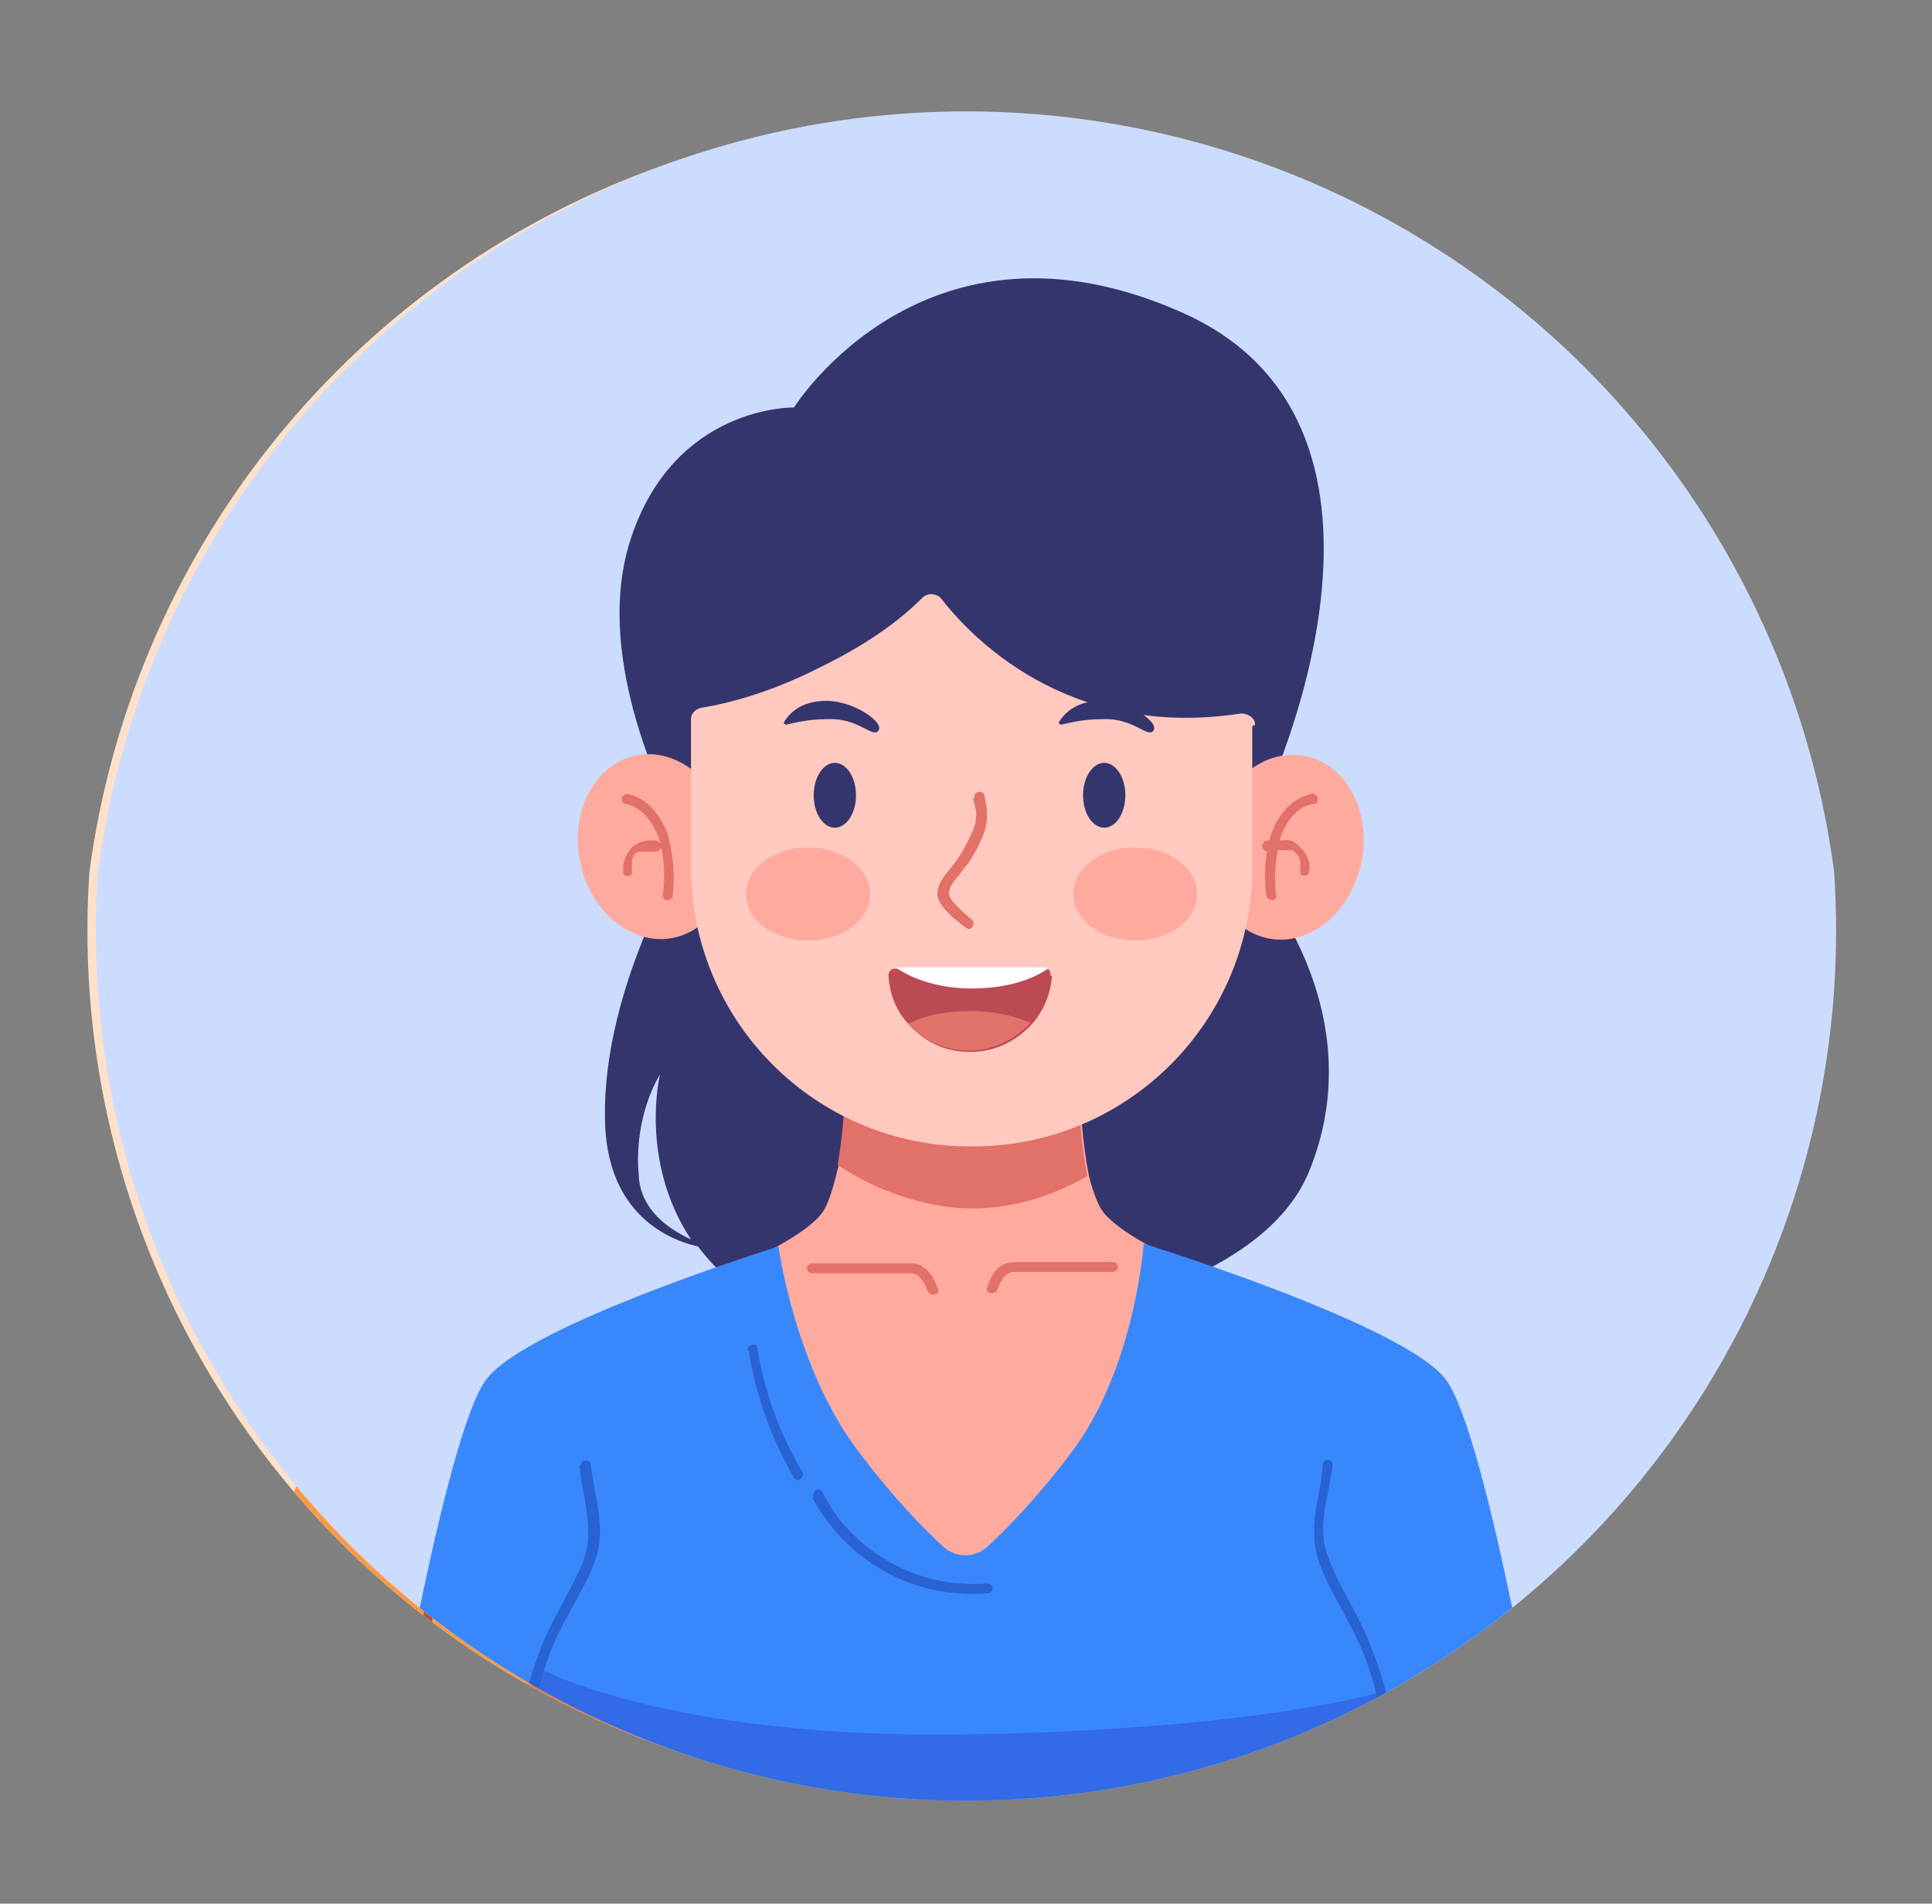 <?xml version="1.0" encoding="UTF-8"?>
<svg xmlns="http://www.w3.org/2000/svg" xmlns:xlink="http://www.w3.org/1999/xlink" id="Object" version="1.1" viewBox="0 0 137 135">
  <rect x="0" y="0" width="137" height="135" fill="#808080" stroke="none"/>
  <defs>
    <style>
      .st0 {
        fill: none;
      }

      .st1 {
        fill: #35356d;
      }

      .st2 {
        fill: #336ae5;
      }

      .st3 {
        fill: #3888fc;
      }

      .st4 {
        fill: #ccdcff;
      }

      .st5 {
        fill: #ffe1ca;
      }

      .st6 {
        fill: #2962d3;
      }

      .st7 {
        fill: #ffc9c0;
      }

      .st8 {
        fill: #bc4a55;
      }

      .st9 {
        clip-path: url(#clippath-1);
      }

      .st10 {
        clip-path: url(#clippath-3);
      }

      .st11 {
        clip-path: url(#clippath-2);
      }

      .st12 {
        fill: #e87b3f;
      }

      .st13 {
        fill: #fff;
      }

      .st14 {
        fill: #c14f2d;
      }

      .st15 {
        fill: #e27169;
      }

      .st16 {
        fill: #ffaa9f;
      }

      .st17 {
        clip-path: url(#clippath);
      }

      .st18 {
        fill: #ff9a41;
      }
    </style>
    <clipPath id="clippath">
      <circle class="st0" cx="67.6" cy="66" r="61.4"></circle>
    </clipPath>
    <clipPath id="clippath-1">
      <circle class="st0" cx="67.6" cy="66" r="61.4"></circle>
    </clipPath>
    <clipPath id="clippath-2">
      <circle class="st0" cx="68.5" cy="66" r="61.7"></circle>
    </clipPath>
    <clipPath id="clippath-3">
      <circle class="st0" cx="68.5" cy="66" r="61.7"></circle>
    </clipPath>
  </defs>
  <g>
    <g class="st17">
      <circle class="st5" cx="67.6" cy="70" r="61.8"></circle>
    </g>
    <g class="st9">
      <g>
        <g>
          <rect class="st16" x="55.9" y="70" width="21.3" height="24.4"></rect>
          <ellipse class="st16" cx="43.1" cy="59.2" rx="5.3" ry="6.4" transform="translate(-11.1 10) rotate(-11.7)"></ellipse>
          <g>
            <path class="st15" d="M41.2,56.1c1.2.2,2,1.2,2.3,2.3.4,1.3.5,2.7.3,4,0,.4.6.4.7,0,.2-1.5,0-3.1-.5-4.5-.5-1.2-1.4-2.3-2.7-2.6-.4,0-.6.6-.2.7h0Z"></path>
            <path class="st15" d="M43.9,58.7c-.1,0-.3,0-.5,0-.2,0-.4,0-.6,0-.4,0-.8.2-1.1.4-.5.5-.8,1.2-.6,1.9,0,.2.3.3.4.2.2,0,.3-.2.2-.4,0,0,0,0,0-.1,0,0,0,0,0,0,0,0,0-.1,0-.2,0-.1,0,0,0,0,0,0,0,0,0,0,0,0,0-.1,0-.2,0,0,0,0,0,0,0,0,0,0,0,0,0,0,0-.1.1-.2,0,0,.1-.2.2-.3,0,0,.2-.2.3-.2,0,0,.2,0,.4,0,0,0,0,0,0,0,0,0,0,0,.1,0,0,0,.1,0,.2,0,.2,0,.3,0,.5,0,.2,0,.4-.2.4-.4,0-.2-.2-.3-.4-.4h0Z"></path>
          </g>
          <ellipse class="st16" cx="89.7" cy="59.2" rx="6.4" ry="5.3" transform="translate(13.6 135) rotate(-78.3)"></ellipse>
          <g>
            <path class="st15" d="M91.5,55.4c-1.3.2-2.2,1.3-2.7,2.6-.5,1.4-.6,3-.5,4.5,0,.4.8.4.7,0-.2-1.3,0-2.7.3-4,.4-1.1,1.1-2.1,2.3-2.3.4,0,.3-.8-.2-.7h0Z"></path>
            <path class="st15" d="M88.9,59.4c.2,0,.3,0,.5,0,0,0,.1,0,.2,0,0,0,0,0,.1,0,0,0,.1,0,0,0,0,0,.1,0,.2,0,0,0,0,0,.2,0,.1,0,.2,0,.3.2,0,0,.2.2.2.3,0,0,0,.1,0,.2,0,0,0,0,0,0,0,0,0,.1,0,0,0,0,0,.1,0,.2,0,0,0,0,0,.1,0,0,0,0,0,0,0,0,0,.1,0,.2,0,0,0,.1,0,0,0,0,0,0,0,.1,0,.2,0,.4.2.4.2,0,.4,0,.4-.2.2-.7-.1-1.4-.6-1.9-.3-.3-.6-.4-1-.4-.2,0-.4,0-.6,0-.2,0-.3,0-.5,0-.2,0-.4.2-.4.4,0,.2.2.4.4.4h0Z"></path>
          </g>
          <path class="st7" d="M75.3,80.2h-17.5c-6.8,0-12.3-5.5-12.3-12.3v-31.3h42.2v31.3c0,6.8-5.5,12.3-12.3,12.3Z"></path>
          <path class="st1" d="M88.6,51.9c-.1.7-.7,1.2-1.4,1.2s-1.4-.6-1.4-1.4v-11.7c0-.2-.2-.3-.4-.2-1.3.9-5.9,3.4-18.9,3.4s-17.6-2.5-18.9-3.4c-.2-.1-.4,0-.4.2v11.6c0,.7-.5,1.3-1.2,1.4-.8.1-1.5-.4-1.6-1.1-.6-3.7-2.1-15.3,1.9-22.7,1.9-3.5,5.5-5.7,9.1-7.1,7.1-2.8,15.1-2.8,22.2,0,3.6,1.4,7.2,3.7,9.1,7.1,4,7.3,2.5,19,1.9,22.7Z"></path>
          <g>
            <ellipse class="st1" cx="57.1" cy="54.1" rx="1.4" ry="2.3"></ellipse>
            <ellipse class="st1" cx="75.7" cy="54.1" rx="1.4" ry="2.3"></ellipse>
          </g>
          <path class="st15" d="M65.5,54.4c.1.5.3.9.2,1.4,0,.4-.2.9-.4,1.3-.4.8-.9,1.6-1.4,2.3-.5.6-1.1,1.4-.7,2.2.2.4.5.7.8,1,.3.3.7.6,1,.9.4.3.7-.3.4-.6-.4-.3-.7-.6-1-.9-.2-.3-.6-.6-.6-.9,0-.4.3-.8.6-1.1.3-.3.5-.6.7-1,.5-.7.9-1.4,1.2-2.2.3-.9.2-1.7,0-2.6-.1-.4-.8-.3-.7.2h0Z"></path>
          <g>
            <path class="st8" d="M71.7,68c-.1,1.3-.6,2.4-1.4,3.3-1,1.2-2.6,1.9-4.3,1.9s-3.1-.7-4.2-1.8c-.8-.9-1.4-2.1-1.5-3.4,0-.3.2-.5.4-.5h10.5c0,0,0,0,.1,0,.2,0,.3.2.3.4Z"></path>
            <path class="st13" d="M71.4,67.6c-1.3.9-3.1,1.4-5.2,1.4s-4-.6-5.3-1.4h10.4c0,0,0,0,.1,0Z"></path>
            <path class="st15" d="M70.3,71.3c-1,1.2-2.6,1.9-4.3,1.9s-3.1-.7-4.2-1.8c1.2-.6,2.7-.9,4.3-.9s3,.3,4.1.8Z"></path>
          </g>
          <g>
            <path class="st1" d="M53.8,47.9c-.1,0-.3-.1-.2-.2.3-.5,1.1-1.5,3-1.5s4,1.5,3.7,2.1-1.4-.9-3.5-.8c-1.4,0-2.4.3-2.9.4Z"></path>
            <path class="st1" d="M72.8,47.9c-.1,0-.3-.1-.2-.2.3-.5,1.1-1.5,3-1.5s4,1.5,3.7,2.1-1.4-.9-3.5-.8c-1.4,0-2.4.3-2.9.4Z"></path>
          </g>
          <g>
            <path class="st13" d="M56.4,63.1c-4.4,0-8-3.6-8-8s3.6-8,8-8,8,3.6,8,8c0,4.4-3.6,8-8,8ZM56.4,47.7c-4,0-7.3,3.3-7.3,7.3s3.3,7.3,7.3,7.3,7.3-3.3,7.3-7.3-3.3-7.3-7.3-7.3Z"></path>
            <path class="st13" d="M76,63.1c-4.4,0-8-3.6-8-8s3.6-8,8-8,8,3.6,8,8c0,4.4-3.6,8-8,8ZM76,47.7c-4,0-7.3,3.3-7.3,7.3s3.3,7.3,7.3,7.3,7.3-3.3,7.3-7.3c0-4-3.3-7.3-7.3-7.3Z"></path>
            <path class="st13" d="M44.8,53.6c-.2,0-.3-.1-.3-.3,0-.2,0-.4.3-.4l4.5-1.2c.2,0,.4,0,.4.3,0,.2,0,.4-.3.4l-4.5,1.2s0,0,0,0Z"></path>
            <path class="st13" d="M87.6,53.6s0,0,0,0l-4.5-1.2c-.2,0-.3-.2-.3-.4s.2-.3.4-.3l4.5,1.2c.2,0,.3.2.3.4,0,.2-.2.3-.3.3Z"></path>
            <path class="st13" d="M68.5,53.7c0,0-.1,0-.2,0-2.5-1.2-4.2,0-4.3,0-.2.1-.4,0-.5-.1-.1-.2,0-.4,0-.5,0,0,2.2-1.4,5,0,.2,0,.2.3.2.5,0,.1-.2.2-.3.2Z"></path>
          </g>
        </g>
        <g>
          <path class="st18" d="M115.4,128.7H16.7l3.6-21c.5-3,2.5-5.5,5.2-6.7l25.5-11.5s0-3.2.3-5.3c.3-2.1,2-3.9,5.3-3.5,3.3.4,9.5.7,9.5.7,0,0,6.2-.3,9.5-.7,3.3-.4,5,1.3,5.3,3.5.3,2.1.3,5.3.3,5.3l25.5,11.5c2.7,1.2,4.7,3.7,5.2,6.7l3.6,21Z"></path>
          <path class="st14" d="M50.6,89.5c2.7,3.5,7,5.1,11.2,5.6,2.4.3,4.8.3,7.2,0,2.3-.2,4.6-.6,6.7-1.6,2.1-1,3.9-2.5,5.5-4.3.3-.3-.2-.8-.5-.5-1.3,1.5-2.8,2.8-4.6,3.8-1.9,1.1-4.1,1.5-6.3,1.8-2.3.3-4.6.3-7,.1-2.2-.2-4.4-.6-6.5-1.5-2-.9-3.9-2.2-5.2-3.9-.1-.2-.3-.2-.5-.1-.1,0-.2.3-.1.5h0Z"></path>
          <g>
            <path class="st14" d="M48.7,93.3c.8,1.9,2.2,3.3,3.9,4.4,1.8,1.2,3.8,2.2,5.9,3.1,1.2.5,2.5.9,3.8,1.3.4.1.6-.6.2-.7-2.2-.6-4.3-1.4-6.3-2.4-1.7-.9-3.5-1.8-4.9-3.2-.8-.7-1.4-1.6-1.8-2.6-.2-.4-.9-.2-.7.2h0Z"></path>
            <path class="st14" d="M64.7,102.2c3.9.6,7.9.6,11.8-.3,1.1-.2,2.2-.5,3.2-.9.4-.1.2-.8-.2-.7-3.7,1.2-7.5,1.7-11.4,1.5-1.1,0-2.2-.2-3.3-.4-.4,0-.6.6-.2.7h0Z"></path>
          </g>
          <g>
            <path class="st14" d="M56,80.7c-1.3,1.4-1.8,3.2-2.1,5-.3,2-.4,4.1-.5,6.1,0,.5.7.5.7,0,0-1.9.2-3.9.4-5.8.2-1.7.7-3.5,1.9-4.8.3-.3-.2-.8-.5-.5h0Z"></path>
            <path class="st14" d="M60.2,81.3c-.1,2.2-.3,4.4-.4,6.5,0,1.1-.2,2.2-.2,3.3,0,.5,0,1.1-.1,1.6,0,.5,0,1-.2,1.5-.1.4.6.6.7.2.1-.5.2-1,.2-1.5,0-.6,0-1.1.1-1.7,0-1.1.2-2.2.2-3.3.2-2.2.3-4.4.4-6.6,0-.5-.7-.5-.7,0h0Z"></path>
            <path class="st14" d="M65.5,81.8c.4,2.2.7,4.4.9,6.6.2,2.2.3,4.4.3,6.6,0,.4.6.5.7,0,0,0,0,0,0-.1,0-.4-.6-.6-.7-.2,0,0,0,0,0,.1.2,0,.5,0,.7,0,0-2.3-.1-4.5-.3-6.8-.2-2.3-.5-4.5-.9-6.7,0-.4-.8-.3-.7.2h0Z"></path>
            <path class="st14" d="M70.2,81.4c1.1,4.2,1.5,8.6,1.2,13,0,.5.7.4.7,0,.3-4.4-.1-8.9-1.3-13.2-.1-.4-.8-.3-.7.2h0Z"></path>
            <path class="st14" d="M75.1,81c1.7,3.5,2,7.3,2.2,11.2,0,.4.7.5.7,0-.2-3.9-.6-7.9-2.3-11.5-.2-.4-.8,0-.6.4h0Z"></path>
          </g>
          <path class="st12" d="M48.7,97.4s11.4,12.2,12.2,12.2,24-4.2,24-4.2c0,0-23.8-.7-36.2-7.9Z"></path>
          <path class="st12" d="M100.8,128.7H29.1l1.4-11.8s9.3,5.4,35.1,6c25.9.6,34.3-3.8,34.3-3.8l.8,9.7Z"></path>
          <g>
            <path class="st14" d="M30.2,111.8c0,1.9-.3,3.8-.5,5.6-.2,2.6-.5,5.3-.8,7.9,0,.5-.1,1-.2,1.5,0,.3,0,.5-.1.8,0,.4.6.6.7.2.1-.7.2-1.4.3-2.1.1-1.2.3-2.4.4-3.6.3-2.6.5-5.3.7-7.9,0-.8.2-1.6.2-2.4,0-.5-.7-.5-.7,0h0Z"></path>
            <path class="st14" d="M98.9,111.8c0,1.9.3,3.8.5,5.7.2,2.6.5,5.3.8,7.9,0,.8.2,1.7.3,2.5,0,.4.8.3.7-.2,0-.1,0-.2,0-.3,0,0,0,0,0,0,0,0,0,0,0,0,0,0,0-.2,0-.2,0-.4-.1-.9-.2-1.3-.1-1.2-.3-2.4-.4-3.6-.3-2.6-.5-5.2-.7-7.9,0-.8-.2-1.6-.2-2.4,0-.5-.7-.5-.7,0h0Z"></path>
          </g>
        </g>
      </g>
    </g>
  </g>
  <g>
    <g class="st11">
      <circle class="st4" cx="68.5" cy="70" r="62.1"></circle>
    </g>
    <g class="st10">
      <g>
        <path class="st1" d="M88,61l1.7-4.4s12.5-26.2-5.8-34.4c-18.3-8.2-27.6,6.7-27.6,6.7,0,0-8.5-.2-11.6,9.4-3.1,9.6,4.2,21.7,4.2,21.7,0,0-6.2,9.7-6,19.4.1,6.3,4,8.4,6.6,9,.6.8,1.4,1.7,2.3,2.4,7.1,6,36.4,4.2,41.1-7.9,4.8-12.1-4.9-22-4.9-22ZM45.3,83.4c-.4-4.3,1.5-7.2,1.5-7.2,0,0-1.5,6.1,2.2,11.7-1.7-.8-3.5-2.1-3.7-4.4Z"></path>
        <g>
          <path class="st16" d="M91.5,92.7v12.4l-23.3,7.3-23.3-7.3v-12.4s12-4,13.6-7c.4-.8.7-1.9,1-3.2.6-3.4.6-7.5.6-7.5l8.2,2.1,8.2-2.1s0,4.8.7,8.3c.2.9.5,1.7.8,2.3,1.6,3,13.6,7,13.6,7Z"></path>
          <path class="st15" d="M77.1,83.4c-2.4,1.4-5.2,2.3-8.2,2.3s-6.8-1.2-9.5-3.1c.6-3.4.6-7.5.6-7.5l8.2,2.1,8.2-2.1s0,4.8.7,8.3Z"></path>
        </g>
        <g>
          <g>
            <ellipse class="st16" cx="91.2" cy="60.1" rx="6.6" ry="5.4" transform="translate(13.9 137.2) rotate(-78.3)"></ellipse>
            <g>
              <path class="st15" d="M93,56.3c-1.4.3-2.3,1.4-2.8,2.7-.5,1.4-.6,3-.4,4.5,0,.4.8.5.7,0-.2-1.4,0-2.8.3-4.1.4-1.1,1.1-2.2,2.4-2.4.4,0,.3-.8-.2-.7h0Z"></path>
              <path class="st15" d="M90.4,60.3c.2,0,.3,0,.5,0,0,0,.2,0,.2,0,0,0,0,0,.1,0,0,0,.1,0,0,0,0,0,.1,0,.2,0,0,0,0,0,.2,0,.1,0,.2.1.3.2,0,0,.2.2.2.3,0,0,0,.1.1.2,0,0,0,0,0,.1,0,0,0,.1,0,0,0,0,0,.1,0,.2,0,0,0,0,0,.1,0,0,0,0,0,0,0,0,0,0,0,0,0,0,0,.1,0,.2,0,0,0,.1,0,0,0,0,0,0,0,.1,0,.2,0,.4.2.4.2,0,.4,0,.4-.2.2-.7-.1-1.4-.7-1.9-.3-.3-.6-.5-1.1-.4-.2,0-.4,0-.6,0-.2,0-.3,0-.5,0-.2,0-.4.2-.4.4,0,.2.2.4.4.4h0Z"></path>
            </g>
          </g>
          <g>
            <ellipse class="st16" cx="46.4" cy="60.1" rx="5.4" ry="6.6" transform="translate(-11.2 10.6) rotate(-11.7)"></ellipse>
            <g>
              <path class="st15" d="M44.3,57c1.2.2,2,1.3,2.4,2.4.4,1.3.5,2.7.3,4.1,0,.5.7.4.7,0,.2-1.5,0-3.1-.4-4.5-.5-1.2-1.4-2.4-2.8-2.7-.4,0-.6.6-.2.7h0Z"></path>
              <path class="st15" d="M47.1,59.6c-.2,0-.3,0-.5,0-.2,0-.4,0-.6,0-.4,0-.8.2-1.1.4-.5.5-.8,1.2-.7,1.9,0,.2.3.3.4.2.2,0,.3-.2.2-.4,0-.2,0-.4,0-.7,0,0,0,0,0,0,0,0,0,0,0,0,0,0,0-.1.1-.2,0,0,0,0,0-.1,0,0,0-.1.1-.1,0,0,.2-.2.3-.2.1,0,.2,0,.4,0,0,0,0,0,0,0,0,0,0,0,.1,0,0,0,.2,0,.2,0,.2,0,.4,0,.5,0,.2,0,.4-.2.4-.4,0-.2-.2-.3-.4-.4h0Z"></path>
            </g>
          </g>
        </g>
        <g>
          <path class="st7" d="M88.8,51.5v10c0,11-8.9,19.8-19.8,19.8h-.2c-11,0-19.8-8.9-19.8-19.8v-10.5c0-.4.3-.7.7-.8,1.9-.3,5-1.1,8.5-2.9,4.1-2,6.2-3.9,7.2-4.9.4-.4,1-.3,1.3,0,2,2.6,8.9,10.1,21.3,8.2.5,0,1,.3,1,.8Z"></path>
          <g>
            <ellipse class="st1" cx="59.2" cy="56.4" rx="1.5" ry="2.3"></ellipse>
            <ellipse class="st1" cx="78.3" cy="56.4" rx="1.5" ry="2.3"></ellipse>
          </g>
          <path class="st15" d="M69,56.6c.1.5.3,1,.2,1.4,0,.5-.2.9-.4,1.3-.4.9-.9,1.7-1.5,2.4-.5.6-1.1,1.4-.7,2.2.2.4.5.7.8,1,.3.3.7.6,1.1.9.4.3.7-.3.4-.6-.4-.3-.7-.6-1-.9-.3-.3-.6-.6-.6-1,0-.4.3-.7.5-1,.3-.3.5-.7.8-1,.5-.7.9-1.5,1.2-2.3.3-.9.2-1.7,0-2.6-.1-.4-.8-.3-.7.2h0Z"></path>
          <g>
            <path class="st8" d="M74.6,69.2c-.1,1.3-.6,2.5-1.4,3.4-1.1,1.2-2.6,2-4.4,2s-3.2-.7-4.3-1.9c-.9-.9-1.4-2.1-1.5-3.5,0-.3.2-.5.4-.5h10.7c0,0,.1,0,.1,0,.2,0,.3.2.3.5Z"></path>
            <path class="st13" d="M74.3,68.7c-1.3.9-3.2,1.4-5.4,1.4s-4.1-.6-5.4-1.5h10.6c0,0,.1,0,.1,0Z"></path>
            <path class="st15" d="M73.1,72.5c-1.1,1.2-2.6,2-4.4,2s-3.2-.7-4.3-1.9c1.2-.6,2.7-.9,4.4-.9,1.6,0,3,.3,4.2.8Z"></path>
          </g>
          <g>
            <path class="st1" d="M55.8,51.4c-.1,0-.3-.1-.2-.2.3-.5,1.1-1.5,3-1.5s4.1,1.5,3.7,2.1c-.4.6-1.4-.9-3.6-.8-1.5,0-2.5.3-3,.4Z"></path>
            <path class="st1" d="M75.3,51.4c-.1,0-.3-.1-.2-.2.3-.5,1.1-1.5,3-1.5s4.1,1.5,3.7,2.1c-.4.6-1.4-.9-3.6-.8-1.5,0-2.5.3-3,.4Z"></path>
          </g>
          <g>
            <ellipse class="st16" cx="57.3" cy="63.4" rx="4.4" ry="3.3"></ellipse>
            <ellipse class="st16" cx="80.5" cy="63.4" rx="4.4" ry="3.3"></ellipse>
          </g>
        </g>
        <path class="st3" d="M109.8,127.7H27.2s4.3-26,7.3-29.9c3-3.9,20.7-9.4,20.7-9.4,0,0,1.2,8.8,5.8,14.7,2.5,3.3,4.6,5.4,5.9,6.6.9.8,2.2.8,3.1,0,1.3-1.2,3.4-3.3,5.9-6.6,4.6-6,5.2-14.9,5.2-14.9,0,0,18.4,5.7,21.4,9.6,3,3.9,7.3,29.9,7.3,29.9Z"></path>
        <path class="st2" d="M98.4,127.7h-61.1c-.2-2.3-.2-6,.9-9.4,0,0,9.1,5,30,4.7,20.9-.3,29.7-3,29.7-3,0,0,.5,3.4.6,7.8Z"></path>
        <g>
          <path class="st6" d="M41.1,103.9c.1,1.7.7,3.3.6,5,0,1.5-.8,2.9-1.5,4.2-.7,1.4-1.5,2.7-2,4.2-.6,1.5-1,3.1-1.2,4.6-.3,1.8-.4,3.5-.2,5.3,0,.5.7.5.7,0-.2-3.2.2-6.4,1.3-9.4.5-1.5,1.2-2.8,2-4.2.7-1.3,1.5-2.7,1.7-4.2.2-1.9-.4-3.7-.6-5.5,0-.4-.7-.5-.7,0h0Z"></path>
          <path class="st6" d="M93.8,103.9c-.1,1.7-.7,3.3-.6,5,0,1.5.7,2.9,1.4,4.2.7,1.4,1.5,2.7,2.1,4.2.6,1.5,1,3.1,1.3,4.6.3,1.8.4,3.6.2,5.3,0,.5.7.5.7,0,.2-3.2-.2-6.4-1.3-9.4-.5-1.5-1.2-2.9-1.9-4.2-.7-1.3-1.5-2.7-1.8-4.2-.3-1.8.4-3.7.6-5.5,0-.5-.7-.5-.7,0h0Z"></path>
          <path class="st6" d="M53.1,95.8c.5,3.2,1.6,6.2,3.2,9,.2.4.8,0,.6-.4-1.6-2.7-2.7-5.7-3.2-8.8,0-.4-.7-.3-.7.2h0Z"></path>
          <path class="st6" d="M57.6,106.2c1.8,3.4,5.1,5.9,8.9,6.6,1.1.2,2.3.3,3.5.2.5,0,.5-.7,0-.7-3.8.3-7.5-1.2-10-4-.7-.7-1.2-1.6-1.7-2.5-.2-.4-.8,0-.6.4h0Z"></path>
        </g>
        <g>
          <path class="st15" d="M57.6,90.3c1.6,0,3.2,0,4.8,0,.4,0,.8,0,1.2,0,.4,0,.8,0,1.1,0,.6.1.9.8,1.1,1.3.2.4.9.2.7-.2-.2-.6-.5-1.2-1.1-1.6-.3-.2-.7-.2-1.1-.2-.4,0-.9,0-1.3,0-1.8,0-3.6,0-5.4,0-.5,0-.5.7,0,.7h0Z"></path>
          <path class="st15" d="M78.9,89.5c-1.8,0-3.6,0-5.4,0-.4,0-.9,0-1.3,0-.4,0-.7,0-1.1.2-.6.3-.9,1-1.1,1.6-.2.4.5.6.7.2.2-.5.5-1.2,1.1-1.3.4,0,.7,0,1.1,0,.4,0,.8,0,1.2,0,1.6,0,3.2,0,4.8,0,.5,0,.5-.7,0-.7h0Z"></path>
        </g>
      </g>
    </g>
  </g>
</svg>
